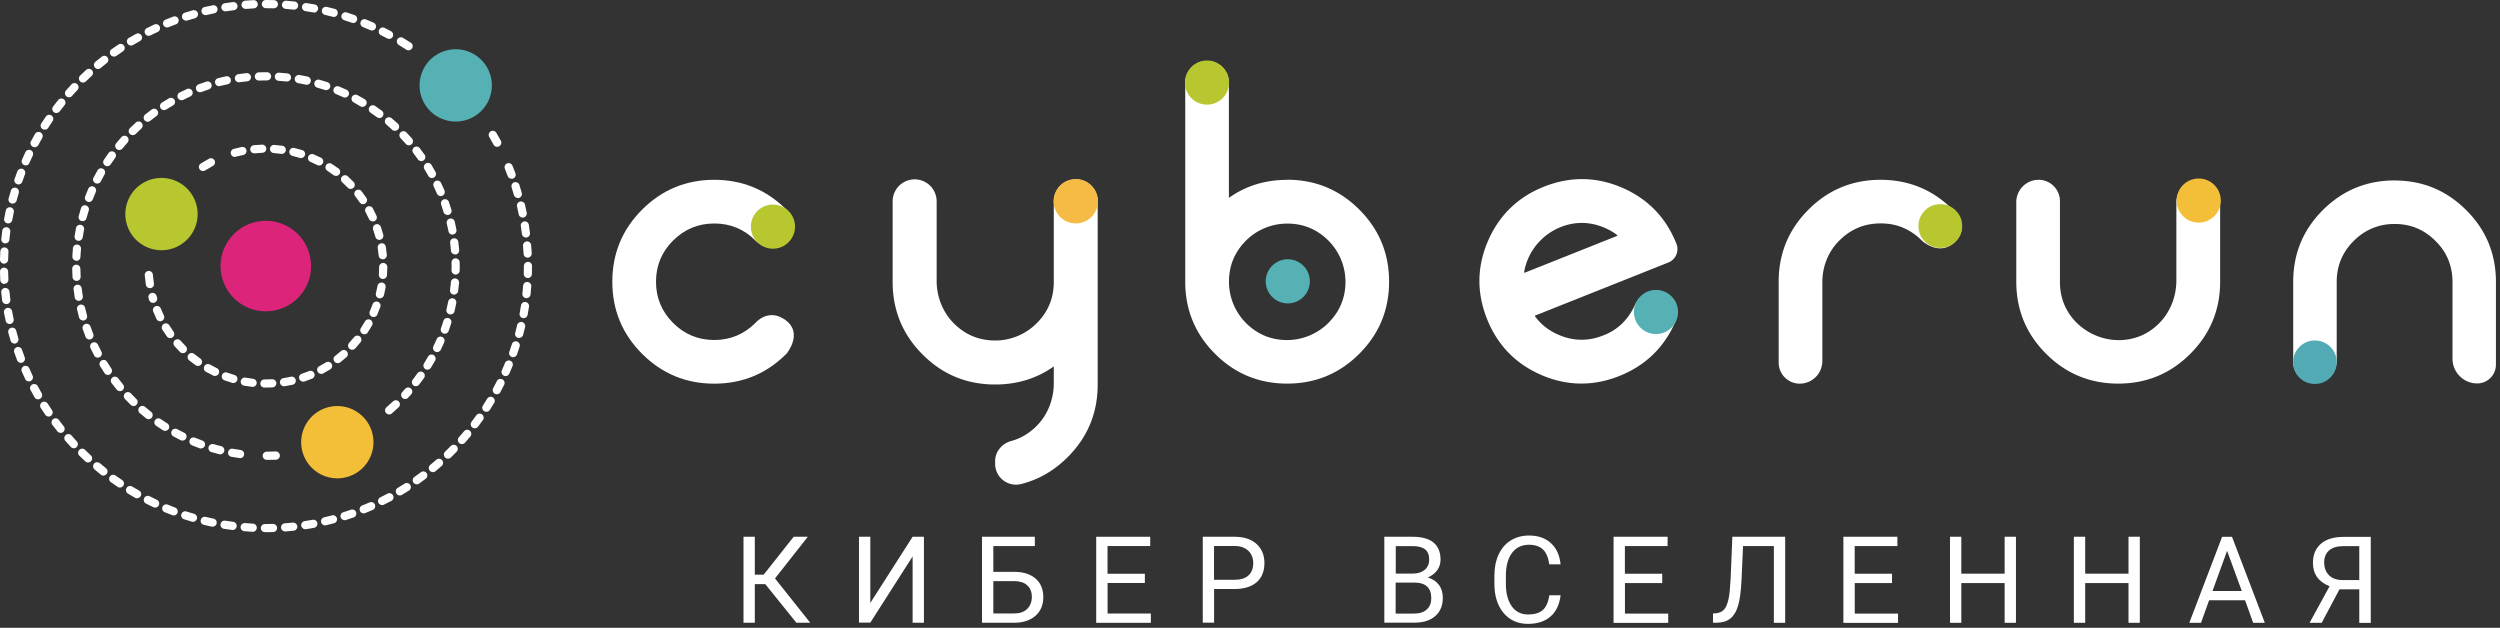 <?xml version="1.0" encoding="UTF-8"?> <svg xmlns="http://www.w3.org/2000/svg" xmlns:xlink="http://www.w3.org/1999/xlink" xmlns:v="https://vecta.io/nano" width="442" height="111" fill="none"><rect width="100%" height="100%" fill="#333333" stroke="none"/> <g clip-path="url(#A)"> <path d="M34.94 37.85a6.39 6.39 0 0 1-12.78 0 6.39 6.39 0 0 1 12.78 0z" fill="#b8c730"></path> <path d="M55 47.04c0 4.4-3.58 8-8 8a8 8 0 1 1 0-16 7.99 7.99 0 0 1 7.99 7.99z" fill="#dc247b"></path> <g fill="#fff"> <path d="M87.9 25.96a.73.73 0 0 1-.64-.38l-.76-1.37a.73.73 0 0 1 .26-.99.73.73 0 0 1 .99.26l.8 1.4a.72.72 0 0 1-.3.98.62.62 0 0 1-.34.09zM47.03 94.08h-.2a.71.71 0 0 1-.71-.73c.01-.4.33-.7.73-.7h.18l1.22-.02c.4-.01.73.3.74.7s-.3.73-.7.74l-1.26.02zm-2.34-.06h-.04l-1.45-.1a.722.722 0 1 1 .12-1.44l1.4.1c.4.02.7.36.68.76-.02.38-.34.68-.72.68zm5.72-.06a.73.73 0 0 1-.72-.67.72.72 0 0 1 .67-.77l1.4-.12c.4-.03.75.25.8.64a.72.72 0 0 1-.64.79l-1.45.13c-.02-.01-.04 0-.06 0zm-9.28-.26c-.03 0-.06 0-.1-.01l-1.44-.2c-.4-.06-.66-.43-.6-.83s.43-.66.83-.6l1.4.2a.71.71 0 0 1 .62.81c-.05.38-.36.64-.72.64zm12.84-.14a.72.72 0 0 1-.71-.61.72.72 0 0 1 .61-.82l1.4-.23a.72.72 0 0 1 .84.58.74.74 0 0 1-.58.84l-1.43.24h-.12zm-16.37-.44c-.05 0-.1 0-.15-.01l-1.42-.32a.71.71 0 0 1-.53-.87c.1-.4.48-.62.87-.53l1.37.3a.72.72 0 0 1 .56.85c-.06.33-.37.57-.7.57zm19.88-.23c-.33 0-.63-.23-.7-.56a.71.71 0 0 1 .54-.87l1.37-.34a.72.72 0 0 1 .88.51.72.72 0 0 1-.51.88l-1.4.35c-.06.03-.1.03-.17.03zm-23.35-.63c-.07 0-.13-.01-.2-.03l-1.4-.43c-.38-.12-.6-.53-.46-.9.12-.38.53-.6.9-.46l1.35.4a.72.72 0 0 1 .49.89c-.1.32-.4.53-.7.53zm26.8-.3c-.3 0-.6-.2-.7-.5-.12-.38.1-.8.47-.9l1.34-.44c.38-.13.8.07.92.44.13.38-.07.8-.44.92l-1.38.46a.57.57 0 0 1-.22.04zm-30.2-.82a.56.56 0 0 1-.25-.05l-1.36-.53a.73.73 0 0 1-.4-.94c.14-.37.57-.54.94-.4l1.3.52c.37.14.56.56.42.93-.1.28-.38.46-.67.46zm33.57-.38c-.3 0-.56-.17-.67-.45a.72.72 0 0 1 .4-.94l1.3-.54c.37-.16.8 0 .95.37s-.01.8-.37.95l-1.34.56a.75.75 0 0 1-.26.05zm-36.88-1.02a.7.7 0 0 1-.31-.07l-1.3-.64a.72.72 0 0 1-.32-.97c.18-.36.6-.5.97-.32l1.27.62c.36.17.52.6.35.96-.12.27-.38.42-.65.42zm40.14-.44a.73.73 0 0 1-.65-.4.72.72 0 0 1 .33-.97l1.25-.64a.725.725 0 1 1 .68 1.28l-1.3.66c-.1.04-.2.07-.32.07zm-43.32-1.2a.8.8 0 0 1-.36-.09l-1.26-.74c-.34-.2-.45-.65-.24-1s.65-.45 1-.24l1.22.7c.35.2.47.64.27.98a.7.7 0 0 1-.62.37zm46.46-.5a.72.72 0 0 1-.62-.35c-.2-.34-.1-.8.25-1l1.2-.74c.34-.2.78-.12 1 .22.2.34.12.78-.22 1l-1.24.76c-.12.07-.25.1-.37.1zm-49.5-1.4a.72.72 0 0 1-.4-.12l-1.2-.83a.73.73 0 0 1-.17-1.01.72.72 0 0 1 1.01-.16l1.16.8c.33.22.42.67.2 1-.15.2-.38.32-.6.32zm52.5-.57a.74.74 0 0 1-.6-.3.73.73 0 0 1 .17-1.01l1.14-.83c.32-.24.77-.17 1 .14a.72.72 0 0 1-.14 1.01l-1.17.86a.73.73 0 0 1-.42.14zM18.3 84.1a.71.71 0 0 1-.45-.16L16.72 83c-.3-.26-.34-.7-.1-1.02.26-.3.7-.34 1.02-.1l1.1.9c.3.25.37.7.12 1a.67.67 0 0 1-.56.29zm58.23-.63a.74.74 0 0 1-.56-.26.73.73 0 0 1 .1-1.02l1.07-.9c.3-.27.76-.24 1.02.06s.23.76-.06 1.02l-1.1.94c-.13.12-.3.17-.46.17zm-60.95-1.7a.71.71 0 0 1-.5-.2l-1.05-1c-.28-.28-.3-.74-.01-1.02a.7.7 0 0 1 1.02-.01l1.02.97c.3.27.3.73.04 1.02-.14.16-.33.23-.53.23zm63.62-.68c-.2 0-.38-.07-.52-.22-.28-.3-.27-.74.02-1.02l1-1a.7.7 0 1 1 1.03 1.01L79.7 80.9a.78.78 0 0 1-.5.19zm-66.15-1.84c-.2 0-.4-.08-.53-.23l-.97-1.08c-.26-.3-.23-.76.07-1.02s.76-.23 1.02.07l.94 1.05c.27.3.25.75-.04 1.02-.14.12-.3.2-.5.2zm68.62-.74c-.17 0-.34-.06-.48-.18-.3-.27-.33-.72-.06-1.02l.92-1.07a.724.724 0 1 1 1.11.93l-.95 1.1c-.14.16-.34.24-.54.24zm-70.95-1.98a.74.74 0 0 1-.57-.27l-.9-1.15a.722.722 0 1 1 1.16-.86l.86 1.12a.72.72 0 0 1-.12 1.02c-.12.1-.28.14-.44.14zm73.23-.8a.73.73 0 0 1-.44-.15.72.72 0 0 1-.14-1.01l.84-1.14a.71.71 0 0 1 1-.17.72.72 0 0 1 .17 1l-.86 1.17a.75.75 0 0 1-.58.29zM8.6 73.64a.72.72 0 0 1-.6-.32l-.8-1.2c-.2-.34-.1-.78.22-1 .34-.2.78-.1 1 .22l.77 1.18c.22.33.14.78-.2 1a.66.66 0 0 1-.4.13zM86 72.8c-.13 0-.27-.04-.4-.1-.34-.22-.43-.66-.22-1l.75-1.2a.73.73 0 0 1 .99-.25.73.73 0 0 1 .25.99l-.77 1.24c-.14.2-.37.33-.6.33zM6.73 70.6c-.25 0-.5-.13-.63-.37l-.7-1.27c-.2-.35-.05-.8.3-.98s.8-.05.98.3l.68 1.23a.71.71 0 0 1-.27.98.63.63 0 0 1-.36.11zm81.1-.9a.69.69 0 0 1-.34-.09c-.35-.18-.48-.62-.3-.97l.65-1.25c.18-.36.6-.5.97-.32s.5.6.32.97l-.67 1.3c-.12.24-.37.37-.63.37zM5.1 67.43c-.27 0-.53-.15-.65-.42l-.6-1.32a.72.72 0 0 1 .38-.95.72.72 0 0 1 .95.38l.58 1.28a.72.72 0 0 1-.35.96.73.73 0 0 1-.31.07zm84.3-.94c-.1 0-.2-.02-.3-.06a.73.73 0 0 1-.37-.95l.55-1.3a.722.722 0 1 1 1.34.54l-.57 1.34a.73.73 0 0 1-.66.43zM3.7 64.15a.73.73 0 0 1-.68-.47l-.5-1.37a.72.72 0 0 1 .45-.92.72.72 0 0 1 .92.45l.48 1.33c.14.37-.05.8-.42.93a.75.75 0 0 1-.26.05zm87.03-1c-.08 0-.16-.01-.24-.04a.72.72 0 0 1-.44-.92l.45-1.34c.12-.38.53-.6.9-.47s.6.53.47.9l-.46 1.38a.73.73 0 0 1-.69.48zm-88.16-2.4c-.3 0-.6-.2-.7-.52l-.4-1.4a.72.72 0 0 1 .52-.88.72.72 0 0 1 .88.52l.37 1.36c.1.38-.1.78-.5.9-.07.01-.13.02-.2.02zm89.22-1c-.06 0-.12-.01-.2-.02-.4-.1-.6-.5-.5-.88l.34-1.37a.72.72 0 0 1 1.41.33l-.35 1.4c-.1.32-.38.53-.7.53zM1.7 57.28c-.33 0-.64-.23-.7-.57l-.3-1.43c-.07-.4.2-.77.6-.84s.77.2.84.6l.27 1.38a.72.72 0 0 1-.56.85c-.05.02-.1.02-.15.02zm90.88-1.03c-.04 0-.1 0-.13-.01-.4-.07-.65-.45-.58-.84l.24-1.4a.72.72 0 0 1 .82-.6.72.72 0 0 1 .6.82l-.24 1.43c-.07.35-.37.6-.7.6zM1.1 53.76a.73.73 0 0 1-.72-.63L.22 51.7a.72.72 0 0 1 .65-.79c.4-.03.75.25.8.65l.16 1.4c.05.4-.23.76-.62.8-.04-.01-.07 0-.1 0zm91.98-1.05H93a.72.72 0 0 1-.64-.79l.13-1.4a.72.72 0 0 1 .77-.67c.4.03.7.38.67.77l-.13 1.45c-.04.37-.35.64-.72.64zM.77 50.2c-.38 0-.7-.3-.72-.68L0 48.05c-.01-.4.3-.73.7-.74.4.02.73.3.74.7l.05 1.4c.02.4-.3.74-.68.76H.77zm92.55-1.05a.72.72 0 0 1-.72-.74l.02-1.36c0-.4.32-.75.72-.75a.7.7 0 0 1 .72.7v.05l-.02 1.4a.72.72 0 0 1-.72.7zM.73 46.62H.7c-.4-.01-.7-.34-.7-.74l.06-1.45c.02-.4.36-.72.76-.68.4.02.7.36.68.76l-.06 1.4c-.01.38-.33.7-.72.7zm92.56-1.06c-.38 0-.7-.3-.72-.7l-.1-1.4c-.03-.4.27-.74.66-.78.4-.03.75.27.78.66l.1 1.45c.02.4-.3.74-.7.76 0 .01-.02.01-.03.01zM.95 43.04H.88c-.4-.04-.7-.4-.65-.8L.4 40.8c.05-.4.4-.67.8-.62a.72.72 0 0 1 .62.81l-.16 1.4c-.04.37-.35.64-.72.64zM93 42a.73.73 0 0 1-.72-.63l-.2-1.4a.72.72 0 0 1 .6-.82.72.72 0 0 1 .82.6l.2 1.44c.05.4-.23.76-.63.8H93zM1.45 39.5c-.04 0-.1 0-.13-.01-.4-.07-.65-.45-.58-.84l.28-1.43a.73.73 0 0 1 .86-.56.73.73 0 0 1 .56.86l-.27 1.38c-.08.36-.38.6-.72.6zm90.96-1.03c-.34 0-.64-.24-.7-.58l-.3-1.38a.71.71 0 0 1 1.41-.33l.3 1.42a.72.72 0 0 1-.56.85.77.77 0 0 1-.15.02zM2.22 36a1.1 1.1 0 0 1-.18-.02c-.4-.1-.62-.5-.52-.88l.4-1.4c.1-.38.5-.6.9-.5.38.1.6.5.5.9l-.38 1.36a.74.74 0 0 1-.7.53zm89.34-1c-.3 0-.6-.2-.7-.52l-.4-1.35c-.12-.38.1-.8.47-.9s.8.1.9.47l.42 1.4c.1.38-.1.78-.5.9-.07.02-.13.03-.2.03zm-88.3-2.4c-.08 0-.16-.01-.24-.04-.38-.13-.58-.54-.45-.9l.5-1.37c.14-.37.56-.56.93-.42s.56.56.42.93l-.48 1.33c-.1.3-.4.48-.68.48zm87.18-1a.73.73 0 0 1-.68-.47l-.5-1.3a.722.722 0 0 1 1.34-.54l.53 1.35c.14.37-.05.8-.42.93-.1.03-.17.04-.26.04zM4.56 29.24c-.1 0-.2-.02-.3-.06-.37-.16-.53-.58-.37-.95l.6-1.33a.72.72 0 1 1 1.3.62l-.6 1.3c-.1.27-.37.43-.65.43zm1.56-3.22c-.1 0-.23-.03-.34-.08-.35-.2-.5-.62-.3-.98l.7-1.27c.2-.35.64-.47 1-.27s.47.64.27 1l-.68 1.24a.74.74 0 0 1-.64.37zm1.8-3.1c-.13 0-.27-.04-.4-.1-.34-.2-.44-.66-.22-1l.8-1.2c.22-.33.67-.42 1-.2s.42.67.2 1l-.78 1.18c-.13.22-.36.33-.6.33zm2.04-2.94a.76.76 0 0 1-.43-.14.72.72 0 0 1-.14-1.01l.9-1.15c.25-.3.7-.36 1.02-.1.3.25.36.7.1 1.02l-.86 1.1a.81.81 0 0 1-.6.28zm2.25-2.78c-.17 0-.34-.06-.48-.18-.3-.26-.33-.72-.07-1.02l.98-1.08c.27-.3.73-.3 1.02-.03.3.27.3.73.03 1.02l-.95 1.04c-.13.17-.33.25-.53.25zm2.47-2.6c-.2 0-.38-.07-.52-.22-.28-.3-.27-.74.01-1.02l1.06-1c.3-.27.75-.25 1.02.04s.25.75-.04 1.02l-1.02.97c-.15.14-.33.2-.5.2zm2.65-2.4c-.2 0-.4-.1-.55-.26a.72.72 0 0 1 .09-1.02l1.13-.9c.3-.25.77-.2 1 .12.25.3.2.77-.12 1l-1.1.9c-.14.1-.3.17-.47.17zm2.83-2.2a.74.74 0 0 1-.6-.3.71.71 0 0 1 .17-1l1.2-.82c.33-.22.78-.13 1 .2s.13.78-.2 1l-1.16.8a.72.72 0 0 1-.42.13zm3-1.96a.71.71 0 0 1-.62-.35.71.71 0 0 1 .25-.99l1.25-.7a.71.71 0 0 1 .98.28.71.71 0 0 1-.28.98l-1.22.7c-.1.07-.24.1-.36.1zM68.8 6.88a.72.72 0 0 1-.34-.09l-1.1-.56c-.36-.18-.5-.6-.32-.97s.6-.5.97-.32l1.12.58a.74.74 0 0 1 .3.98.73.73 0 0 1-.64.38zm-42.5-.54c-.26 0-.52-.15-.65-.4-.18-.36-.04-.8.32-.97l1.3-.63a.72.72 0 0 1 .96.35.73.73 0 0 1-.35.96l-1.27.6c-.1.05-.22.08-.32.08zm39.47-.95c-.1 0-.2-.02-.3-.06l-1.3-.55a.722.722 0 0 1 .54-1.34l1.34.57a.73.73 0 0 1 .37.95c-.1.27-.38.43-.66.43zm-36.23-.53c-.28 0-.55-.17-.67-.45a.72.72 0 0 1 .4-.94l1.35-.53c.37-.14.8.05.93.42s-.05.8-.42.93l-1.3.5c-.1.05-.18.06-.28.06zm32.9-.8c-.08 0-.16-.01-.24-.04l-1.34-.45c-.38-.12-.6-.53-.47-.9s.53-.6.9-.47l1.38.46a.72.72 0 0 1 .44.92c-.1.3-.38.5-.68.5zM32.9 3.64a.73.73 0 0 1-.69-.5c-.12-.38.1-.8.47-.9l1.4-.42c.38-.1.78.1.9.5.1.38-.1.78-.5.9l-1.35.4a.76.76 0 0 1-.21.03zM59.02 3a.68.68 0 0 1-.19-.03l-1.37-.34a.72.72 0 0 1-.54-.87.72.72 0 0 1 .87-.54l1.4.35c.4.1.6.5.5.88A.7.7 0 0 1 59 3zm-22.68-.33c-.33 0-.62-.22-.7-.56a.71.71 0 0 1 .54-.87l1.42-.3a.72.72 0 0 1 .85.56.72.72 0 0 1-.56.85l-1.38.3c-.06.03-.1.03-.17.03zm19.2-.46c-.04 0-.1 0-.13-.01L54 1.97a.72.72 0 0 1-.6-.82c.06-.4.43-.66.82-.6l1.43.24c.4.07.65.45.58.84-.07.35-.37.6-.7.6zM39.85 2a.71.71 0 0 1-.71-.61.72.72 0 0 1 .6-.82l1.44-.2a.73.73 0 0 1 .81.63c.05.4-.23.76-.63.8l-1.4.2h-.1zM52 1.7h-.08l-1.4-.13c-.4-.03-.7-.38-.67-.77.03-.4.38-.7.77-.67l1.45.13a.72.72 0 0 1 .64.79c-.04.37-.35.65-.7.65zm-8.58-.13A.73.73 0 0 1 42.7.9c-.03-.4.27-.75.66-.78l1.45-.1c.4-.02.74.3.76.7s-.3.74-.7.76l-1.4.1h-.05zm5-.1h-.02l-1.37-.02c-.4 0-.74-.32-.74-.72S46.6 0 47 0h.04l1.4.02c.4.01.7.34.7.74s-.33.7-.7.7z"></path> <path d="M47.16 81.3c-.4 0-.72-.32-.72-.72s.32-.72.72-.72l1.56-.04c.4-.03.74.3.76.7s-.3.74-.7.76l-1.63.03zM72.23 8.9a.69.69 0 0 1-.39-.12l-1.33-.83c-.34-.2-.45-.65-.25-1s.65-.45 1-.25l1.38.86c.33.22.43.67.2 1a.73.73 0 0 1-.6.33zM42.45 81c-.03 0-.07 0-.1-.01l-1.44-.23c-.4-.07-.65-.45-.58-.84s.45-.66.84-.58l1.37.22a.72.72 0 0 1 .62.81c-.04.37-.35.63-.7.63zm-3.5-.67a.88.88 0 0 1-.17-.02l-1.4-.38c-.38-.1-.6-.5-.5-.9.1-.38.5-.6.9-.5l1.34.36c.4.1.62.5.53.87-.1.34-.38.56-.7.56zm-3.4-1.03c-.08 0-.17-.01-.25-.04l-1.36-.53a.73.73 0 0 1-.4-.94c.14-.37.57-.54.94-.4l1.3.5c.37.14.57.55.43.93-.1.28-.38.46-.67.46zm-3.27-1.4a.71.71 0 0 1-.32-.07l-1.3-.67a.74.74 0 0 1-.3-.98c.18-.35.63-.48.98-.3l1.24.64a.72.72 0 0 1 .33.97c-.13.26-.4.4-.65.4zm-3.1-1.73a.86.86 0 0 1-.38-.1l-1.2-.8c-.33-.23-.4-.68-.18-1 .23-.33.68-.4 1-.18l1.16.77c.34.2.44.66.23 1-.16.2-.4.32-.63.32zm-2.9-2.05a.71.71 0 0 1-.45-.16l-1.12-.92c-.3-.26-.34-.72-.08-1.02s.72-.34 1.02-.08l1.07.88c.3.25.37.7.12 1a.67.67 0 0 1-.56.29zm-2.67-2.34a.74.74 0 0 1-.5-.2l-1.02-1.04c-.27-.3-.26-.75.03-1.02s.75-.26 1.02.03l.97 1a.7.7 0 0 1 .01 1.02.71.71 0 0 1-.51.23zm48.04-1.23a.71.71 0 0 1-.5-.2c-.3-.27-.3-.73-.04-1.02l.52-.58c.26-.3.72-.33 1.02-.06.3.26.33.72.06 1.02l-.55.6c-.13.15-.33.23-.52.23zm-50.45-1.4a.74.74 0 0 1-.56-.26l-.9-1.14a.721.721 0 1 1 1.15-.87l.87 1.1a.73.73 0 0 1-.1 1.02.8.8 0 0 1-.46.16zm52.34-.86a.73.73 0 0 1-.44-.15.72.72 0 0 1-.13-1.01L73.8 66a.71.71 0 0 1 1-.17.72.72 0 0 1 .17 1L74.1 68a.71.71 0 0 1-.57.27zm-54.46-2a.72.72 0 0 1-.6-.32l-.78-1.23c-.2-.34-.1-.8.24-1s.8-.1 1 .24l.74 1.17c.22.33.13.78-.2 1a.61.61 0 0 1-.39.13zm56.5-.93a.67.67 0 0 1-.38-.11c-.34-.2-.44-.66-.23-1l.7-1.2c.2-.35.64-.47.98-.28.35.2.47.64.28.98L76.2 65c-.14.23-.38.35-.62.35zm-58.3-2.13a.72.72 0 0 1-.64-.39l-.64-1.3a.72.72 0 0 1 .35-.96.73.73 0 0 1 .96.35l.62 1.24c.18.35.05.8-.3.97a.69.69 0 0 1-.34.09zm60-.98a.67.67 0 0 1-.31-.07.72.72 0 0 1-.34-.96l.58-1.27a.723.723 0 0 1 1.33.57l-.6 1.32a.75.75 0 0 1-.66.4zM15.8 60.02a.71.71 0 0 1-.67-.46l-.5-1.36a.724.724 0 1 1 1.37-.47l.48 1.3c.15.37-.04.8-.4.94-.1.04-.18.05-.27.05zM78.64 59c-.08 0-.16-.01-.24-.04a.72.72 0 0 1-.44-.92l.44-1.32c.12-.38.52-.6.9-.48s.6.52.48.9l-.46 1.38a.72.72 0 0 1-.68.48zm-63.96-2.34c-.32 0-.6-.2-.7-.53l-.35-1.4a.71.71 0 0 1 .54-.86.71.71 0 0 1 .87.54l.34 1.35a.72.72 0 0 1-.51.89c-.06.02-.13.02-.2.02zm64.97-1.07c-.06 0-.1-.01-.17-.02a.72.72 0 0 1-.54-.87l.3-1.36a.724.724 0 1 1 1.42.28l-.3 1.42c-.06.32-.36.55-.7.55zm-65.73-2.4a.72.72 0 0 1-.71-.61l-.2-1.44c-.05-.4.24-.76.63-.8.4-.05.76.24.8.63l.2 1.38a.73.73 0 0 1-.6.83c-.03.01-.07.01-.1.01zm66.37-1.1c-.03 0-.06 0-.1-.01a.71.71 0 0 1-.62-.81l.15-1.38c.03-.4.38-.7.78-.66a.72.72 0 0 1 .66.78L81 51.46a.75.75 0 0 1-.73.63zm-66.75-2.43c-.38 0-.7-.3-.72-.68l-.05-1.45a.71.71 0 0 1 .71-.73h.01c.4 0 .72.32.72.7l.05 1.4c.02.4-.28.74-.68.76h-.04zm67.02-1.12c-.42-.01-.73-.34-.73-.74l.01-.76-.01-.63c-.01-.4.3-.73.7-.74.4.01.73.3.74.7l.01.66-.01.8a.72.72 0 0 1-.72.71zM13.53 46.1h-.04c-.4-.02-.7-.36-.7-.76l.1-1.45a.71.71 0 0 1 .78-.65c.4.04.7.4.65.78l-.1 1.4c0 .4-.32.7-.7.7zm66.92-1.12c-.37 0-.7-.3-.72-.66l-.14-1.38c-.05-.4.23-.76.63-.8a.73.73 0 0 1 .81.63l.15 1.45a.72.72 0 0 1-.66.78c-.03-.01-.05-.01-.07-.01zm-66.56-2.4c-.04 0-.07 0-.1-.01a.72.72 0 0 1-.6-.82l.25-1.43a.72.72 0 1 1 1.42.28l-.24 1.37a.74.74 0 0 1-.72.61zm66.1-1.1c-.34 0-.64-.24-.7-.6l-.3-1.36a.71.71 0 0 1 1.41-.33l.3 1.42c.07.4-.18.77-.58.84-.04.02-.1.02-.13.02zM14.62 39.1c-.06 0-.12-.01-.2-.02-.4-.1-.6-.5-.5-.88l.4-1.4c.12-.38.52-.6.9-.47s.6.52.47.9l-.4 1.34c-.07.32-.36.53-.68.53zm64.5-1.1c-.3 0-.6-.2-.7-.5L78 36.18c-.13-.38.07-.8.44-.92.38-.13.8.07.92.44l.45 1.38c.12.38-.1.8-.48.9a.76.76 0 0 1-.21.03zm-63.4-2.3a.8.8 0 0 1-.26-.05.7.7 0 0 1-.4-.93l.55-1.35c.16-.37.58-.53.95-.37s.53.58.37.95l-.53 1.3c-.1.28-.38.46-.67.46zm62.2-1.03a.74.74 0 0 1-.67-.44l-.57-1.27a.72.72 0 1 1 1.3-.62l.6 1.32c.16.37-.02.8-.38.95-.08.04-.18.06-.27.06zm-60.75-2.22a.8.8 0 0 1-.33-.08c-.35-.18-.5-.62-.3-.97l.7-1.28c.2-.35.64-.47.98-.27.35.2.47.64.27.98l-.66 1.23c-.12.25-.37.4-.64.4zm59.2-.97c-.25 0-.5-.13-.63-.37l-.7-1.2a.74.74 0 0 1 .24-1 .72.72 0 0 1 1 .24L77 30.4a.72.72 0 0 1-.28.98.73.73 0 0 1-.35.09zm-57.4-2.1c-.14 0-.27-.04-.4-.12-.33-.22-.43-.67-.2-1l.82-1.2a.73.73 0 0 1 1.01-.17.73.73 0 0 1 .17 1.01l-.8 1.15c-.13.2-.36.33-.6.33zm55.52-.9a.74.74 0 0 1-.6-.3l-.82-1.12c-.24-.32-.18-.77.13-1a.73.73 0 0 1 1.01.13l.86 1.17a.71.71 0 0 1-.18 1 .69.69 0 0 1-.41.13zm-53.4-1.96c-.16 0-.32-.05-.46-.16-.3-.25-.35-.7-.1-1.02l.94-1.1c.27-.3.72-.32 1.02-.06.3.27.32.72.06 1.02l-.9 1.06a.74.74 0 0 1-.56.26zm51.2-.83a.69.69 0 0 1-.54-.25l-.94-1.03c-.27-.3-.26-.75.03-1.02s.75-.26 1.02.03l.98 1.07c.26.3.23.76-.07 1.02-.14.12-.3.18-.48.18zm-48.82-1.8a.71.71 0 0 1-.51-.21c-.28-.28-.28-.74.01-1.02l1.05-1c.3-.27.75-.25 1.02.05s.25.75-.05 1.02l-1 .96a.74.74 0 0 1-.5.2zm46.35-.76a.71.71 0 0 1-.5-.2L68.3 22c-.3-.26-.34-.7-.08-1.02.26-.3.7-.34 1.02-.08l1.1.96c.3.27.3.73.04 1.02-.15.16-.35.23-.54.23zm-43.7-1.6c-.2 0-.42-.1-.56-.27a.73.73 0 0 1 .11-1.02l1.15-.88a.7.7 0 0 1 1 .16.7.7 0 0 1-.16 1l-1.1.84c-.14.1-.3.16-.45.16zm40.95-.67a.76.76 0 0 1-.43-.14l-1.13-.8a.72.72 0 0 1-.19-1 .72.72 0 0 1 1-.19l1.18.84a.72.72 0 0 1 .15 1.01.69.69 0 0 1-.58.3zM29 19.47c-.24 0-.47-.12-.6-.33-.2-.34-.12-.78.22-1l1.24-.75a.73.73 0 0 1 .99.26.73.73 0 0 1-.26.99l-1.2.72a.82.82 0 0 1-.4.1zm35.1-.57a.71.71 0 0 1-.37-.1l-1.2-.7a.74.74 0 0 1-.3-.98c.18-.35.63-.48.98-.3l1.27.72a.72.72 0 0 1 .25.99.78.78 0 0 1-.63.35zm-32-1.18a.73.73 0 0 1-.65-.4c-.18-.36-.03-.8.32-.97l1.3-.62a.721.721 0 0 1 .58 1.32l-1.25.6c-.1.06-.2.08-.3.08zm28.88-.47a.66.66 0 0 1-.3-.07l-1.28-.55a.722.722 0 0 1 .54-1.34l1.34.58c.36.17.52.6.36.96a.76.76 0 0 1-.66.42zm-25.62-.94a.73.73 0 0 1-.68-.47.72.72 0 0 1 .43-.93l1.37-.48a.721.721 0 1 1 .45 1.37l-1.3.46a.66.66 0 0 1-.26.05zm22.3-.37a.62.62 0 0 1-.23-.04l-1.33-.4c-.38-.1-.6-.5-.5-.9.1-.38.5-.6.9-.5l1.4.43a.73.73 0 0 1 .46.91.74.74 0 0 1-.69.49zm-18.92-.7c-.32 0-.62-.22-.7-.54a.72.72 0 0 1 .52-.88l1.4-.33a.72.72 0 0 1 .85.56.72.72 0 0 1-.56.85l-1.35.3c-.06.03-.1.03-.17.03zm15.5-.25c-.05 0-.1-.01-.16-.02l-1.36-.27c-.4-.07-.66-.44-.6-.84.07-.4.44-.65.84-.6l1.43.28a.72.72 0 0 1 .55.86c-.08.35-.37.58-.7.58zm-12-.44a.72.72 0 0 1-.71-.62c-.06-.4.22-.76.6-.82l1.44-.18c.4-.04.75.25.8.65a.72.72 0 0 1-.65.79l-1.38.17c-.03.01-.07.01-.1.01zm8.5-.14h-.08l-1.4-.12a.72.72 0 0 1 .1-1.44l1.45.13c.4.04.68.4.64.8a.73.73 0 0 1-.72.63zm-4.97-.17a.72.72 0 0 1-.72-.7c-.01-.4.3-.73.7-.75l1.3-.02h.16c.4 0 .72.33.72.73s-.33.72-.72.72h-.15l-1.24.02h-.04z"></path> <path d="M68.8 73.27c-.2 0-.4-.1-.55-.25-.26-.3-.22-.76.08-1.02l1.16-1.04c.3-.27.75-.26 1.02.03s.26.75-.03 1.02l-1.22 1.1c-.13.12-.3.17-.46.17zM35.88 30.24c-.24 0-.47-.12-.6-.33-.22-.34-.12-.78.22-1l1.43-.84a.725.725 0 1 1 .68 1.28l-1.33.78a.7.7 0 0 1-.39.11zm11.15 38.28h-.3c-.4-.01-.72-.33-.7-.73a.73.73 0 0 1 .73-.71h.27l1.07-.03a.72.72 0 0 1 .76.68c.02.4-.3.74-.68.76l-1.14.03zm-2.37-.13h-.08l-1.43-.2c-.4-.07-.65-.45-.58-.84s.45-.65.84-.58l1.33.2c.4.05.68.4.64.8-.04.36-.36.63-.72.63zm5.55-.1a.72.72 0 0 1-.71-.61.72.72 0 0 1 .6-.82l1.32-.25c.4-.1.78.16.86.55.1.4-.16.78-.55.86l-1.42.27h-.1zm-8.96-.57c-.07 0-.13-.01-.2-.03l-1.37-.45c-.37-.14-.57-.55-.43-.93.14-.37.55-.57.93-.43l1.28.42c.38.1.6.5.5.9-.1.3-.4.52-.7.52zm12.35-.25a.74.74 0 0 1-.69-.49c-.13-.38.08-.8.46-.9l1.26-.47a.72.72 0 0 1 .54 1.34l-1.35.5a.97.97 0 0 1-.23.03zm-15.6-1a.67.67 0 0 1-.31-.07l-1.28-.67c-.35-.2-.47-.64-.27-1s.64-.47 1-.27l1.2.63c.36.17.5.6.34.96a.74.74 0 0 1-.66.41zm18.8-.37a.73.73 0 0 1-.64-.38.72.72 0 0 1 .3-.98l1.16-.67a.75.75 0 0 1 1 .23.73.73 0 0 1-.23 1l-1.25.72a.7.7 0 0 1-.33.08zM35 64.7a.74.74 0 0 1-.42-.13l-1.15-.87c-.3-.25-.35-.7-.1-1.02s.7-.35 1.02-.1l1.07.82a.71.71 0 0 1 .17 1c-.14.18-.36.3-.6.3zm24.7-.5a.72.72 0 0 1-.57-.28c-.24-.32-.2-.77.13-1l1.04-.86c.3-.26.76-.24 1.02.06s.24.76-.06 1.02l-1.1.92a.76.76 0 0 1-.45.15zm-27.37-1.76a.71.71 0 0 1-.51-.21l-.98-1.05c-.26-.3-.23-.76.07-1.02s.76-.23 1.02.07l.92.98c.28.28.28.74 0 1.02a.75.75 0 0 1-.52.21zm29.94-.6a.71.71 0 0 1-.5-.2c-.3-.27-.3-.73-.04-1.02l.88-1.02a.73.73 0 0 1 1.02-.11.73.73 0 0 1 .11 1.02l-.94 1.1c-.15.15-.35.23-.54.23zM30.1 59.78a.74.74 0 0 1-.6-.3l-.8-1.2a.74.74 0 0 1 .24-1c.34-.22.78-.1 1 .24l.74 1.12a.73.73 0 0 1-.17 1.01c-.12.08-.27.12-.4.12zm34.32-.68c-.14 0-.27-.04-.4-.12-.33-.22-.43-.67-.2-1l.7-1.15c.2-.35.64-.47.98-.28.35.2.47.64.28.98l-.75 1.23a.67.67 0 0 1-.6.34zm-36.1-2.3a.72.72 0 0 1-.65-.4l-.58-1.32a.722.722 0 1 1 1.34-.54l.54 1.23a.72.72 0 0 1-.34.96c-.1.05-.2.08-.3.08zm37.74-.75c-.1 0-.2-.02-.3-.06-.37-.16-.53-.58-.38-.95l.5-1.25a.721.721 0 1 1 1.36.48l-.53 1.34c-.1.28-.38.44-.66.44zm-39-2.5c-.3 0-.6-.2-.7-.52l-.1-.34a.73.73 0 0 1 .51-.89.75.75 0 0 1 .9.5l.1.32a.72.72 0 0 1-.49.89.81.81 0 0 1-.2.03zm40.1-.8a.88.88 0 0 1-.17-.02c-.4-.1-.62-.5-.53-.87l.28-1.3c.07-.4.44-.65.84-.6.4.07.66.44.6.84l-.3 1.4a.75.75 0 0 1-.71.54zm.54-3.43h-.05c-.4-.03-.7-.38-.67-.77l.05-1.34c0-.4.33-.72.72-.72.4 0 .73.33.73.73l-.06 1.44c-.02.37-.34.66-.72.66zm-.03-3.48c-.37 0-.68-.28-.72-.66l-.17-1.33a.73.73 0 0 1 .6-.83c.4-.07.76.2.83.6l.18 1.43a.72.72 0 0 1-.65.79h-.07zm-.6-3.43a.72.72 0 0 1-.7-.54l-.4-1.28a.724.724 0 1 1 1.37-.47l.42 1.38a.72.72 0 0 1-.51.88.63.63 0 0 1-.19.03zm-1.17-3.27c-.27 0-.54-.16-.66-.42l-.6-1.2a.71.71 0 0 1 .3-.98c.36-.18.8-.06.98.3l.64 1.3a.72.72 0 0 1-.36.96c-.1.04-.2.06-.3.06zm-1.7-3.03a.72.72 0 0 1-.6-.32l-.8-1.1c-.25-.3-.2-.77.12-1 .3-.25.77-.2 1 .12l.85 1.16a.72.72 0 0 1-.19 1 .61.61 0 0 1-.4.14zM62 33.4c-.2 0-.38-.07-.52-.22l-.96-.94c-.3-.27-.32-.73-.05-1.02.27-.3.73-.32 1.02-.05l1.03 1c.28.3.27.75-.02 1.02-.14.14-.32.2-.5.2zm-2.6-2.3a.76.76 0 0 1-.43-.14l-1.1-.77c-.34-.22-.43-.66-.22-1 .22-.34.66-.43 1-.22l1.2.82A.72.72 0 0 1 60 30.8c-.14.2-.36.3-.58.3zm-2.96-1.83a.8.8 0 0 1-.33-.08l-1.22-.57a.723.723 0 0 1 .57-1.33l1.3.6a.71.71 0 0 1 .31.97c-.12.25-.38.4-.64.4zm-3.22-1.32a.89.89 0 0 1-.22-.03l-1.3-.36a.72.72 0 0 1 .34-1.4l1.4.38c.38.12.6.52.47.9-.1.3-.37.5-.68.5zm-11.7-.2c-.32 0-.6-.2-.7-.53a.74.74 0 0 1 .5-.9l1.4-.33a.72.72 0 0 1 .85.56.72.72 0 0 1-.56.85l-1.3.3a.58.58 0 0 1-.19.03zm8.3-.54c-.03 0-.07 0-.1-.01l-1.34-.14a.722.722 0 0 1 .1-1.44l1.43.15a.72.72 0 0 1 .62.81.71.71 0 0 1-.7.63zm-4.86-.1c-.37 0-.68-.28-.72-.65a.72.72 0 0 1 .65-.79l1.44-.1c.4-.01.73.3.75.7.01.4-.3.73-.7.74l-1.34.1h-.08zM26.5 50.94a.71.71 0 0 1-.71-.61l-.2-1.64a.722.722 0 1 1 1.44-.1l.18 1.53c.06.4-.2.76-.6.83-.05-.01-.1-.01-.12-.01z"></path> </g> <use xlink:href="#C" fill="#55b1b3"></use> <path d="M66.03 78.18a6.39 6.39 0 1 1-12.78 0 6.39 6.39 0 1 1 12.78 0z" fill="#f4bf38"></path> <path d="M285.93 41.7l-16.37 6.52-.1-.07a10.13 10.13 0 0 1 .49-1.87 10.54 10.54 0 0 1 6.63-6.37c2.4-.77 4.77-.64 7.14.37.83.36 1.57.8 2.23 1.3l-.03.12zM272.98 33c-4.63 1.85-7.93 5.05-9.9 9.6s-2.02 9.16-.17 13.8c1.85 4.63 5.05 7.93 9.6 9.9 4.56 1.96 9.16 2.02 13.8.17 4.63-1.85 7.93-5.05 9.9-9.6l.02-.05s1.37-3.95-2.14-5.1c-3.38-1.1-4.95 2.02-4.97 2.05l-.01.02c-.93 2.16-2.52 4-4.62 5.05-3 1.5-5.97 1.63-8.92.36-1.75-.75-3.15-1.85-4.2-3.3l.03-.1 23.54-9.38c1.3-.5 1.97-1.98 1.47-3.27l-.03-.08c-1.85-4.63-5.05-7.93-9.62-9.9-4.57-1.95-9.17-2-13.8-.16z" fill="#fff"></path> <use xlink:href="#D" fill="#55b1b3"></use> <path d="M138.9 56.6c-3.06-2.23-5.3.45-5.3.45l-.04.04c-2 2-4.44 3.02-7.28 3.02s-5.27-1-7.28-3.02c-2-2-3.02-4.44-3.02-7.28s1-5.27 3.02-7.28c2-2 4.44-3.02 7.28-3.02s5.27 1 7.28 3.02l.04.04s2.7 2.66 5.55.07c2.74-2.5-.08-5.54-.08-5.54l-.04-.04c-3.5-3.5-7.76-5.27-12.75-5.27s-9.24 1.76-12.75 5.27-5.27 7.76-5.27 12.75 1.76 9.24 5.27 12.75 7.76 5.27 12.75 5.27 9.24-1.76 12.75-5.27l.04-.04s3-3.6-.18-5.92z" fill="#fff"></path> <use xlink:href="#E" fill="#b8c730"></use> <path d="M234.85 57.1c-1.92 1.92-4.56 3.02-7.28 3.02-2.84 0-5.26-1-7.27-3a10.35 10.35 0 0 1-3.02-7.3c0-2.84 1-5.26 3-7.27 1.92-1.93 4.57-3.02 7.3-3.02 2.84 0 5.26 1 7.28 3a10.35 10.35 0 0 1 3.02 7.3c-.01 2.84-1.02 5.26-3.03 7.27zm-7.28-25.3c-3.9 0-7.32 1.06-10.3 3.18V14.64c0-2.13-1.73-3.86-3.86-3.86s-3.86 1.73-3.86 3.86V49.8c0 5 1.76 9.24 5.27 12.75s7.76 5.27 12.75 5.27 9.24-1.76 12.75-5.27 5.27-7.76 5.27-12.75-1.76-9.24-5.27-12.75-7.76-5.27-12.75-5.27z" fill="#fff"></path> <path d="M217.3 14.6c0 2.15-1.75 3.9-3.9 3.9a3.9 3.9 0 1 1 0-7.8c2.15 0 3.9 1.75 3.9 3.9z" fill="#b8c730"></path> <path d="M231.58 49.74c0 2.15-1.75 3.9-3.9 3.9s-3.9-1.75-3.9-3.9a3.9 3.9 0 1 1 7.8 0z" fill="#55b1b3"></path> <path d="M345.28 37.1l-.04-.04c-3.5-3.5-7.76-5.27-12.75-5.27s-9.24 1.76-12.75 5.27-5.27 7.76-5.27 12.75v14.3a3.72 3.72 0 0 0 3.72 3.72 4 4 0 0 0 4-4V49.87c0-2.58.93-5.1 2.68-7 2.33-2.52 5.24-3.63 8.74-3.32 2.34.2 4.5 1.3 6.16 2.97l.04.04s3.05 2.85 5.75.26c3-2.87-.28-5.73-.28-5.73z" fill="#fff"></path> <path d="M343.05 36.1c-1.07 0-2 .38-2.73 1.13-.75.75-1.13 1.66-1.13 2.74 0 1.07.38 2 1.13 2.73a3.72 3.72 0 0 0 2.73 1.13c1.07 0 2-.38 2.73-1.13a3.72 3.72 0 0 0 1.13-2.73 3.74 3.74 0 0 0-1.13-2.74 3.72 3.72 0 0 0-2.73-1.13z" fill="#b8c730"></path> <path d="M388.96 31.8h-.2a3.98 3.98 0 0 0-3.98 3.98v13.8c0 2.83-1.06 5.6-3.07 7.6-1.7 1.7-3.72 2.65-6.03 2.9-3.63.38-7.27-1.2-9.48-4.1-1.34-1.77-2-3.8-2-6.13V35.56c0-2.08-1.7-3.77-3.77-3.77-2.18 0-3.95 1.77-3.95 3.95V49.8c0 5 1.76 9.24 5.27 12.75s7.77 5.27 12.75 5.27c5 0 9.24-1.76 12.75-5.27s5.27-7.76 5.27-12.75V35.34c-.01-1.96-1.6-3.55-3.56-3.55z" fill="#fff"></path> <path d="M392.63 35.46c0 2.15-1.75 3.9-3.9 3.9a3.9 3.9 0 1 1 3.9-3.9z" fill="#f4bf38"></path> <path d="M423.38 31.9c-4.96 0-9.2 1.75-12.7 5.24-3.5 3.5-5.24 7.72-5.24 12.68v14.2a3.72 3.72 0 0 0 3.72 3.72c2.2 0 3.97-1.78 3.97-3.97V49.84c0-3.1 1.2-5.7 3.6-7.8a9.84 9.84 0 0 1 5.66-2.4c3.7-.3 6.7 1.02 9.08 3.93 1.43 1.75 2.13 3.98 2.13 6.24v13.6c0 2.42 1.96 4.38 4.37 4.38a3.31 3.31 0 0 0 3.31-3.31V49.84c0-4.96-1.75-9.2-5.24-12.68-3.5-3.5-7.72-5.25-12.68-5.25z" fill="#fff"></path> <path d="M409.28 60.2c-1.07 0-1.97.37-2.72 1.12s-1.12 1.65-1.12 2.72.37 1.97 1.12 2.72 1.65 1.12 2.72 1.12 1.97-.37 2.72-1.12 1.12-1.65 1.12-2.72-.38-1.97-1.12-2.72c-.75-.74-1.66-1.12-2.72-1.12z" fill="#52aab4"></path> <path d="M190.2 31.7a3.89 3.89 0 0 0-3.89 3.89v14.25c0 2.86-1 5.3-3.04 7.33-1.88 1.88-4.45 2.98-7.1 3.03-2.94.05-5.45-.95-7.52-3.02-2-2-3.05-4.73-3.05-7.54V35.6a3.89 3.89 0 1 0-7.78 0v14.25c0 5.02 1.77 9.3 5.3 12.83 3.53 3.54 7.8 5.3 12.83 5.3 3.9 0 7.37-1.07 10.36-3.2v2.95c0 2.9-1.1 5.73-3.2 7.74-1.28 1.23-2.72 2.07-4.33 2.5-1.65.45-2.84 1.88-2.84 3.58V82a3.69 3.69 0 0 0 4.58 3.58c3.1-.77 5.84-2.36 8.25-4.76 3.53-3.54 5.3-7.8 5.3-12.83V35.6c.02-2.15-1.72-3.9-3.86-3.9z" fill="#fff"></path> <path d="M190.2 39.5a3.92 3.92 0 0 0 0-7.84 3.92 3.92 0 0 0 0 7.84z" fill="#f4bc45"></path> <g fill="#fff"> <path d="M135.3 103.27h-1.85v6.83h-2V94.9h2v6.7h1.57l5.3-6.7h2.5l-5.8 7.37 6.23 7.83h-2.45l-5.5-6.83zm26.05-8.37h2v15.2h-2V98.38l-7.48 11.7h-2V94.9h2v11.7l7.48-11.7zm21.6 1.64h-7.33v4.56h3.78c1.6.02 2.83.43 3.72 1.22s1.34 1.87 1.34 3.24-.45 2.46-1.35 3.28c-.9.8-2.12 1.24-3.67 1.26h-5.82V94.9h9.34v1.64h-.01zm-7.33 6.2v5.72h3.66c1 0 1.77-.26 2.32-.8s.83-1.24.83-2.13c0-.86-.27-1.53-.8-2.03s-1.3-.75-2.27-.76h-3.74v-.01z"></path> <use xlink:href="#B"></use> <path d="M214.65 104.14v5.95h-2V94.9h5.6c1.66 0 2.97.42 3.9 1.27s1.4 1.97 1.4 3.37c0 1.47-.46 2.6-1.38 3.4s-2.24 1.2-3.96 1.2h-3.58v-.01zm0-1.63h3.6c1.07 0 1.9-.25 2.46-.76.57-.5.86-1.24.86-2.2 0-.9-.3-1.63-.86-2.17s-1.35-.83-2.35-.85h-3.72v5.97h.01zm30.1 7.6V94.9h4.97c1.65 0 2.9.34 3.72 1.02s1.25 1.7 1.25 3.03c0 .7-.2 1.34-.6 1.88-.4.55-.95.97-1.65 1.27.82.23 1.47.67 1.95 1.3s.7 1.4.7 2.3c0 1.36-.44 2.44-1.33 3.22-.88.78-2.13 1.17-3.75 1.17h-5.26zm2-8.7h3.03c.88 0 1.58-.22 2.1-.66.53-.44.8-1.04.8-1.8 0-.84-.24-1.45-.73-1.83s-1.23-.57-2.22-.57h-2.96v4.85h-.01zm0 1.6v5.47h3.3c.93 0 1.67-.24 2.2-.73.54-.48.8-1.15.8-2 0-1.83-1-2.75-2.98-2.75h-3.35zm29.16 2.27c-.2 1.6-.78 2.85-1.78 3.72s-2.33 1.3-3.98 1.3c-1.8 0-3.23-.64-4.32-1.93-1.08-1.3-1.62-3-1.62-5.17v-1.46c0-1.4.25-2.65.76-3.73.5-1.07 1.22-1.9 2.14-2.47.93-.57 2-.86 3.22-.86 1.62 0 2.9.45 3.88 1.35s1.54 2.15 1.7 3.74h-2c-.17-1.2-.55-2.1-1.13-2.64s-1.4-.82-2.44-.82c-1.28 0-2.28.47-3 1.42s-1.1 2.3-1.1 4.04v1.47c0 1.65.35 2.96 1.03 3.94.7.97 1.65 1.46 2.9 1.46 1.1 0 1.97-.25 2.56-.76.6-.5 1-1.38 1.2-2.64h2v.03zm17.98-2.2h-6.6v5.4h7.65v1.64h-9.66V94.9h9.55v1.64h-7.55v4.9h6.6v1.63h.01zm21.73-8.17v15.2h-2V96.54h-5.45l-.27 6.03c-.1 2.02-.3 3.54-.62 4.55-.3 1.02-.76 1.76-1.36 2.24s-1.4.72-2.4.74h-.66v-1.64l.42-.02c.65-.05 1.14-.26 1.5-.63s.6-.97.8-1.78.3-2.07.4-3.76l.3-7.37h9.36zm18.9 8.17h-6.6v5.4h7.65v1.64h-9.66V94.9h9.55v1.64h-7.55v4.9h6.6v1.63h.01zm21.9 7.03h-2v-7.02h-7.66v7.02h-2V94.9h2v6.53h7.66V94.9h2v15.2zm21.9 0h-2v-7.02h-7.66v7.02h-2V94.9h2v6.53h7.66V94.9h2v15.2zm18.62-3.98h-6.37l-1.43 3.98h-2.07l5.8-15.2h1.75l5.8 15.2h-2.06l-1.43-3.98zm-5.76-1.64h5.17l-2.6-7.1-2.58 7.1zm25.94 5.62v-5.92h-3.5l-3.14 5.92h-2.14l3.53-6.47c-1.96-.77-2.94-2.15-2.94-4.14 0-1.45.48-2.57 1.43-3.38.95-.8 2.27-1.2 3.96-1.2h4.83v15.2h-2.02zm-6.2-10.62c0 .92.3 1.66.86 2.22s1.37.84 2.4.85h2.94v-6h-2.85c-1.1 0-1.92.26-2.5.77s-.86 1.24-.86 2.16z"></path> </g> </g> <defs> <clipPath id="A"> <path fill="#fff" d="M0 0h441.3v110.3H0z"></path> </clipPath> <path id="B" d="M202.42 103.07h-6.6v5.4h7.65v1.64h-9.66V94.9h9.55v1.64h-7.55v4.9h6.6v1.63h.01z"></path> <path id="C" d="M86.96 15.1a6.39 6.39 0 1 1-12.78 0 6.39 6.39 0 1 1 12.78 0z"></path> <path id="D" d="M296.68 55.16c0 2.15-1.75 3.9-3.9 3.9a3.9 3.9 0 1 1 3.9-3.9z"></path> <path id="E" d="M140.56 40.07c0 2.15-1.75 3.9-3.9 3.9s-3.9-1.75-3.9-3.9a3.9 3.9 0 1 1 7.8 0z"></path> </defs> </svg> 